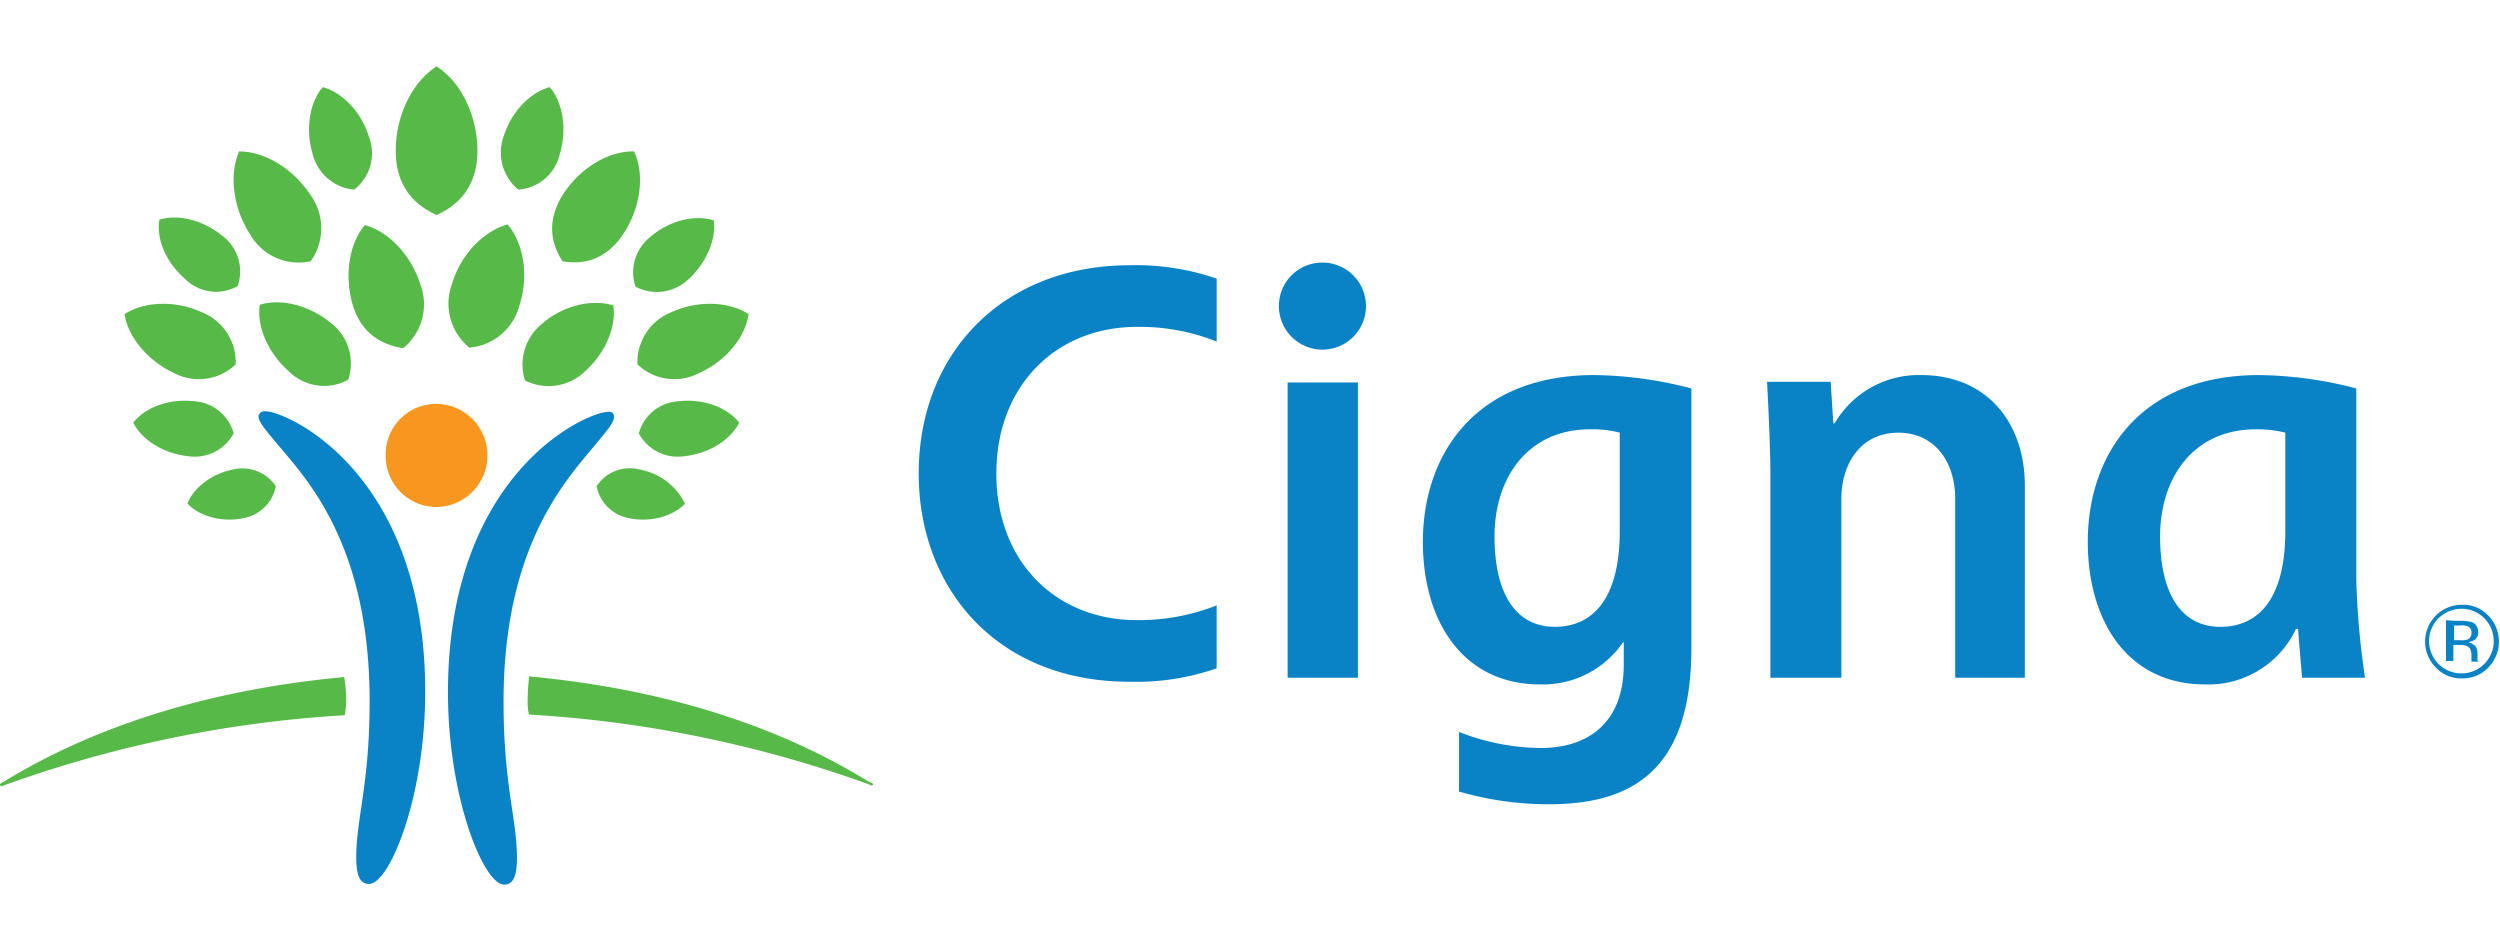 <svg xmlns="http://www.w3.org/2000/svg" xmlns:xlink="http://www.w3.org/1999/xlink" width="400" height="150" viewBox="0 0 400 150">
  <defs>
    <clipPath id="clip-path">
      <rect id="Rectangle_222" data-name="Rectangle 222" width="400" height="150" transform="translate(2980 3682)" fill="#fff" stroke="#707070" stroke-width="1"/>
    </clipPath>
    <clipPath id="clip-path-2">
      <rect id="Rectangle_26" data-name="Rectangle 26" width="400" height="263" transform="translate(607 3603.614)" fill="#fff" stroke="#707070" stroke-width="1"/>
    </clipPath>
  </defs>
  <g id="cigna" transform="translate(-2980 -3682)" clip-path="url(#clip-path)">
    <g id="Mask_Group_3" data-name="Mask Group 3" transform="translate(2373 22.386)" clip-path="url(#clip-path-2)">
      <g id="cigna_h" transform="translate(607 3670.237)">
        <g id="Group_23" data-name="Group 23">
          <path id="path3053" d="M22.9,29.117c3.428,0,25.605,9.749,25.605,44.889,0,16.82-5.678,30.748-9,30.748-1.5,0-2.036-1.5-2.036-4.285,0-6.214,2.143-11.678,2.143-24.962,0-25.605-10.5-36-15.32-41.782-1.393-1.714-2.464-2.893-2.464-3.857a.994.994,0,0,1,1.071-.75m55.817.857c0,.964-1.071,2.143-2.464,3.857-4.714,5.785-15.213,16.177-15.213,41.782,0,13.285,2.143,18.749,2.143,24.962,0,2.786-.536,4.285-2.036,4.285-3.321,0-9-14.035-9-30.748,0-35.14,22.177-44.889,25.605-44.889a.757.757,0,0,1,.964.75" transform="translate(19.53 26.057)" fill="#0982c6"/>
          <path id="path3057" d="M32.566,36.746A8.141,8.141,0,0,0,40.6,44.995a8.25,8.25,0,0,0,0-16.5,8.073,8.073,0,0,0-8.035,8.249" transform="translate(29.144 25.5)" fill="#f8971f"/>
          <path id="path3061" d="M27.855,49.068c-4.178-1.928-7.392-5.785-7.928-9.428,3.107-2.036,8.142-2.25,12.32-.321a8.6,8.6,0,0,1,5.464,8.356,8.521,8.521,0,0,1-9.856,1.393M39.961,26.784c-2.678-4.178-3.321-9.428-1.714-13.178,4.071,0,8.571,2.678,11.356,6.857a9.1,9.1,0,0,1,.107,10.713,8.952,8.952,0,0,1-9.749-4.393m6.321,22.07c-3.321-2.893-5.25-7.178-4.714-10.713,3.428-1.071,7.928.107,11.356,2.893a8.167,8.167,0,0,1,2.785,9.106,8,8,0,0,1-9.428-1.286M56.46,38.247c-1.393-4.714-.643-9.856,1.928-12.856,3.857,1.071,7.392,4.821,8.892,9.535A9.07,9.07,0,0,1,64.495,45.1c-3.107-.536-6.535-2.036-8.035-6.857M38.783,72.316c-3.321.643-6.857-.321-8.785-2.357.964-2.571,3.964-4.821,7.285-5.464a6.479,6.479,0,0,1,6.857,2.678,6.469,6.469,0,0,1-5.357,5.142M30,62.352c-3.857-.429-7.285-2.571-8.678-5.357,1.928-2.464,5.785-3.857,9.642-3.428A7.014,7.014,0,0,1,37.39,58.71,7.07,7.07,0,0,1,30,62.352m-.321-28.284c-3-2.571-4.714-6.321-4.178-9.535,3-.964,7.071.107,10.071,2.571a7.139,7.139,0,0,1,2.464,8.035,6.981,6.981,0,0,1-8.356-1.071M50.032,14.035c-1.178-3.857-.536-8.249,1.607-10.713,3.214.857,6.214,4.071,7.392,7.928a7.358,7.358,0,0,1-2.357,8.464,7.509,7.509,0,0,1-6.642-5.678M0,114.955a.23.23,0,0,0,.214.214,4.212,4.212,0,0,0,.643-.214,193.492,193.492,0,0,1,54.317-11.142c0-.214.214-1.286.214-2.143a21.357,21.357,0,0,0-.321-3.964C29.676,100.064,12.213,107.349.643,114.42c-.429.214-.643.321-.643.536m101.992-67.28a8.6,8.6,0,0,1,5.464-8.356c4.178-1.928,9.214-1.714,12.32.321-.536,3.75-3.643,7.5-7.928,9.428a8.521,8.521,0,0,1-9.856-1.393m-12-16.5c-1.714-2.678-2.678-6.321.107-10.713,2.678-4.178,7.285-6.964,11.356-6.857,1.714,3.643,1.071,9-1.714,13.178-2.893,4.393-6.642,4.928-9.749,4.393m-6,19.07a8.387,8.387,0,0,1,2.785-9.106c3.321-2.893,7.928-3.964,11.356-2.893.536,3.535-1.393,7.821-4.714,10.713a8.373,8.373,0,0,1-9.428,1.286M75.1,45a9.07,9.07,0,0,1-2.785-10.178c1.393-4.714,5.035-8.464,8.892-9.535,2.571,3,3.428,8.142,1.928,12.856A9.067,9.067,0,0,1,75.1,45M95.457,67.173a6.314,6.314,0,0,1,6.857-2.678,10.075,10.075,0,0,1,7.285,5.464c-1.928,2.036-5.464,3-8.785,2.357a6.469,6.469,0,0,1-5.357-5.142m6.749-8.464a7.014,7.014,0,0,1,6.428-5.142c3.857-.429,7.714.964,9.642,3.428-1.393,2.785-4.821,4.928-8.678,5.357a7.07,7.07,0,0,1-7.392-3.643m-.536-23.462a7.271,7.271,0,0,1,2.464-8.035c3-2.571,7.071-3.535,10.071-2.571.429,3.107-1.286,6.964-4.178,9.535a7.333,7.333,0,0,1-8.356,1.071M82.922,19.713a7.689,7.689,0,0,1-2.357-8.464c1.178-3.857,4.178-7.071,7.392-7.928,2.143,2.464,2.785,6.857,1.607,10.713a7.306,7.306,0,0,1-6.642,5.678m56.031,94.707c-11.463-7.071-28.926-14.463-54.317-16.82,0,.321-.214,2.143-.214,3.964a8.662,8.662,0,0,0,.214,2.143,192.61,192.61,0,0,1,54.317,11.142,1.81,1.81,0,0,0,.536.214.23.23,0,0,0,.214-.214c0-.107-.214-.214-.75-.429m-69.1-90.636c-3.321-1.5-6.535-4.393-6.535-10.285,0-5.678,2.678-11.035,6.535-13.5,3.857,2.464,6.535,7.821,6.535,13.5,0,5.892-3.214,8.785-6.535,10.285" fill="#56b948"/>
        </g>
        <g id="Group_24" data-name="Group 24" transform="translate(146.988 31.39)">
          <path id="path3065" d="M135.209,23.422a6.965,6.965,0,1,0,6.964-6.857,6.928,6.928,0,0,0-6.964,6.857m54.531,36.1c0,10.821-4.285,15.32-10.392,15.32-6.214,0-9.642-5.25-9.642-14.463,0-9.428,5.357-17.142,15.32-17.142a17.812,17.812,0,0,1,4.714.536Zm.643,17.784v3.535c0,9.642-6,13.392-13.285,13.392a36.275,36.275,0,0,1-13.07-2.571V101.2a51.562,51.562,0,0,0,14.356,2.036c13.606,0,22.82-5.678,22.82-24.962V36.707a63.708,63.708,0,0,0-15.535-2.143c-19.177,0-27.426,12.856-27.426,26.676,0,12.749,6.428,22.82,18.749,22.82a15.554,15.554,0,0,0,13.285-6.749Zm-65.138-5.892A33.836,33.836,0,0,1,112.5,73.775c-12.963,0-22.5-9.321-22.5-23.462,0-14.035,9.535-23.462,22.5-23.462a33.1,33.1,0,0,1,12.749,2.357V19.137a39.513,39.513,0,0,0-13.927-2.143c-20.141,0-33.747,13.927-33.747,33.319,0,18.32,12.428,33.319,33.747,33.319a39.337,39.337,0,0,0,13.927-2.143ZM296.232,59.527c0,10.821-4.285,15.32-10.392,15.32-6.214,0-9.642-5.25-9.642-14.463,0-9.428,5.357-17.142,15.32-17.142a18.415,18.415,0,0,1,4.714.536Zm12.749,23.462a130.578,130.578,0,0,1-1.393-15.642V36.707a63.707,63.707,0,0,0-15.534-2.143c-19.177,0-27.426,12.856-27.426,26.676,0,12.749,6.428,22.82,18.749,22.82a15.488,15.488,0,0,0,14.57-8.892h.321c.107,1.5.536,6.428.643,7.821ZM147.85,35.743H136.6V82.989H147.85Zm65.995,47.246V50.313c0-4.393-.429-12.749-.536-14.677h10.178l.429,6.642h.214a15.568,15.568,0,0,1,13.82-7.714c10.713,0,16.606,7.821,16.606,17.677V82.989H243.414v-28.6c0-6-3.321-10.606-9.106-10.606-5.892,0-9.106,4.821-9.106,10.606v28.6Z" transform="translate(-77.57 -16.566)" fill="#0982c6"/>
          <path id="path3069" d="M211.745,48.992a2.532,2.532,0,0,0-1.393-.214h-.964v2.357h1.071a2.688,2.688,0,0,0,1.071-.107,1.076,1.076,0,0,0,.643-1.071,1.044,1.044,0,0,0-.429-.964m-1.286-.964a6.991,6.991,0,0,1,1.821.214,1.662,1.662,0,0,1,.964,1.607,1.4,1.4,0,0,1-.643,1.286,4.982,4.982,0,0,1-.964.321,2.116,2.116,0,0,1,1.178.643,1.728,1.728,0,0,1,.321.964v1.071c0,.214,0,.321.107.321v.107h-1.071V53.6c0-.75-.214-1.286-.643-1.5a3.077,3.077,0,0,0-1.286-.214h-.964v2.571H208.1V47.921A18.161,18.161,0,0,0,210.459,48.028Zm-3.535-.429a5.173,5.173,0,1,0,3.643-1.5,5.291,5.291,0,0,0-3.643,1.5m7.928,7.928a5.661,5.661,0,0,1-4.178,1.714,5.5,5.5,0,0,1-4.178-1.714,5.892,5.892,0,0,1,4.178-10.071,5.5,5.5,0,0,1,4.178,1.714,5.949,5.949,0,0,1,0,8.357" transform="translate(36.272 9.289)" fill="#0982c6"/>
        </g>
      </g>
    </g>
  </g>
</svg>
